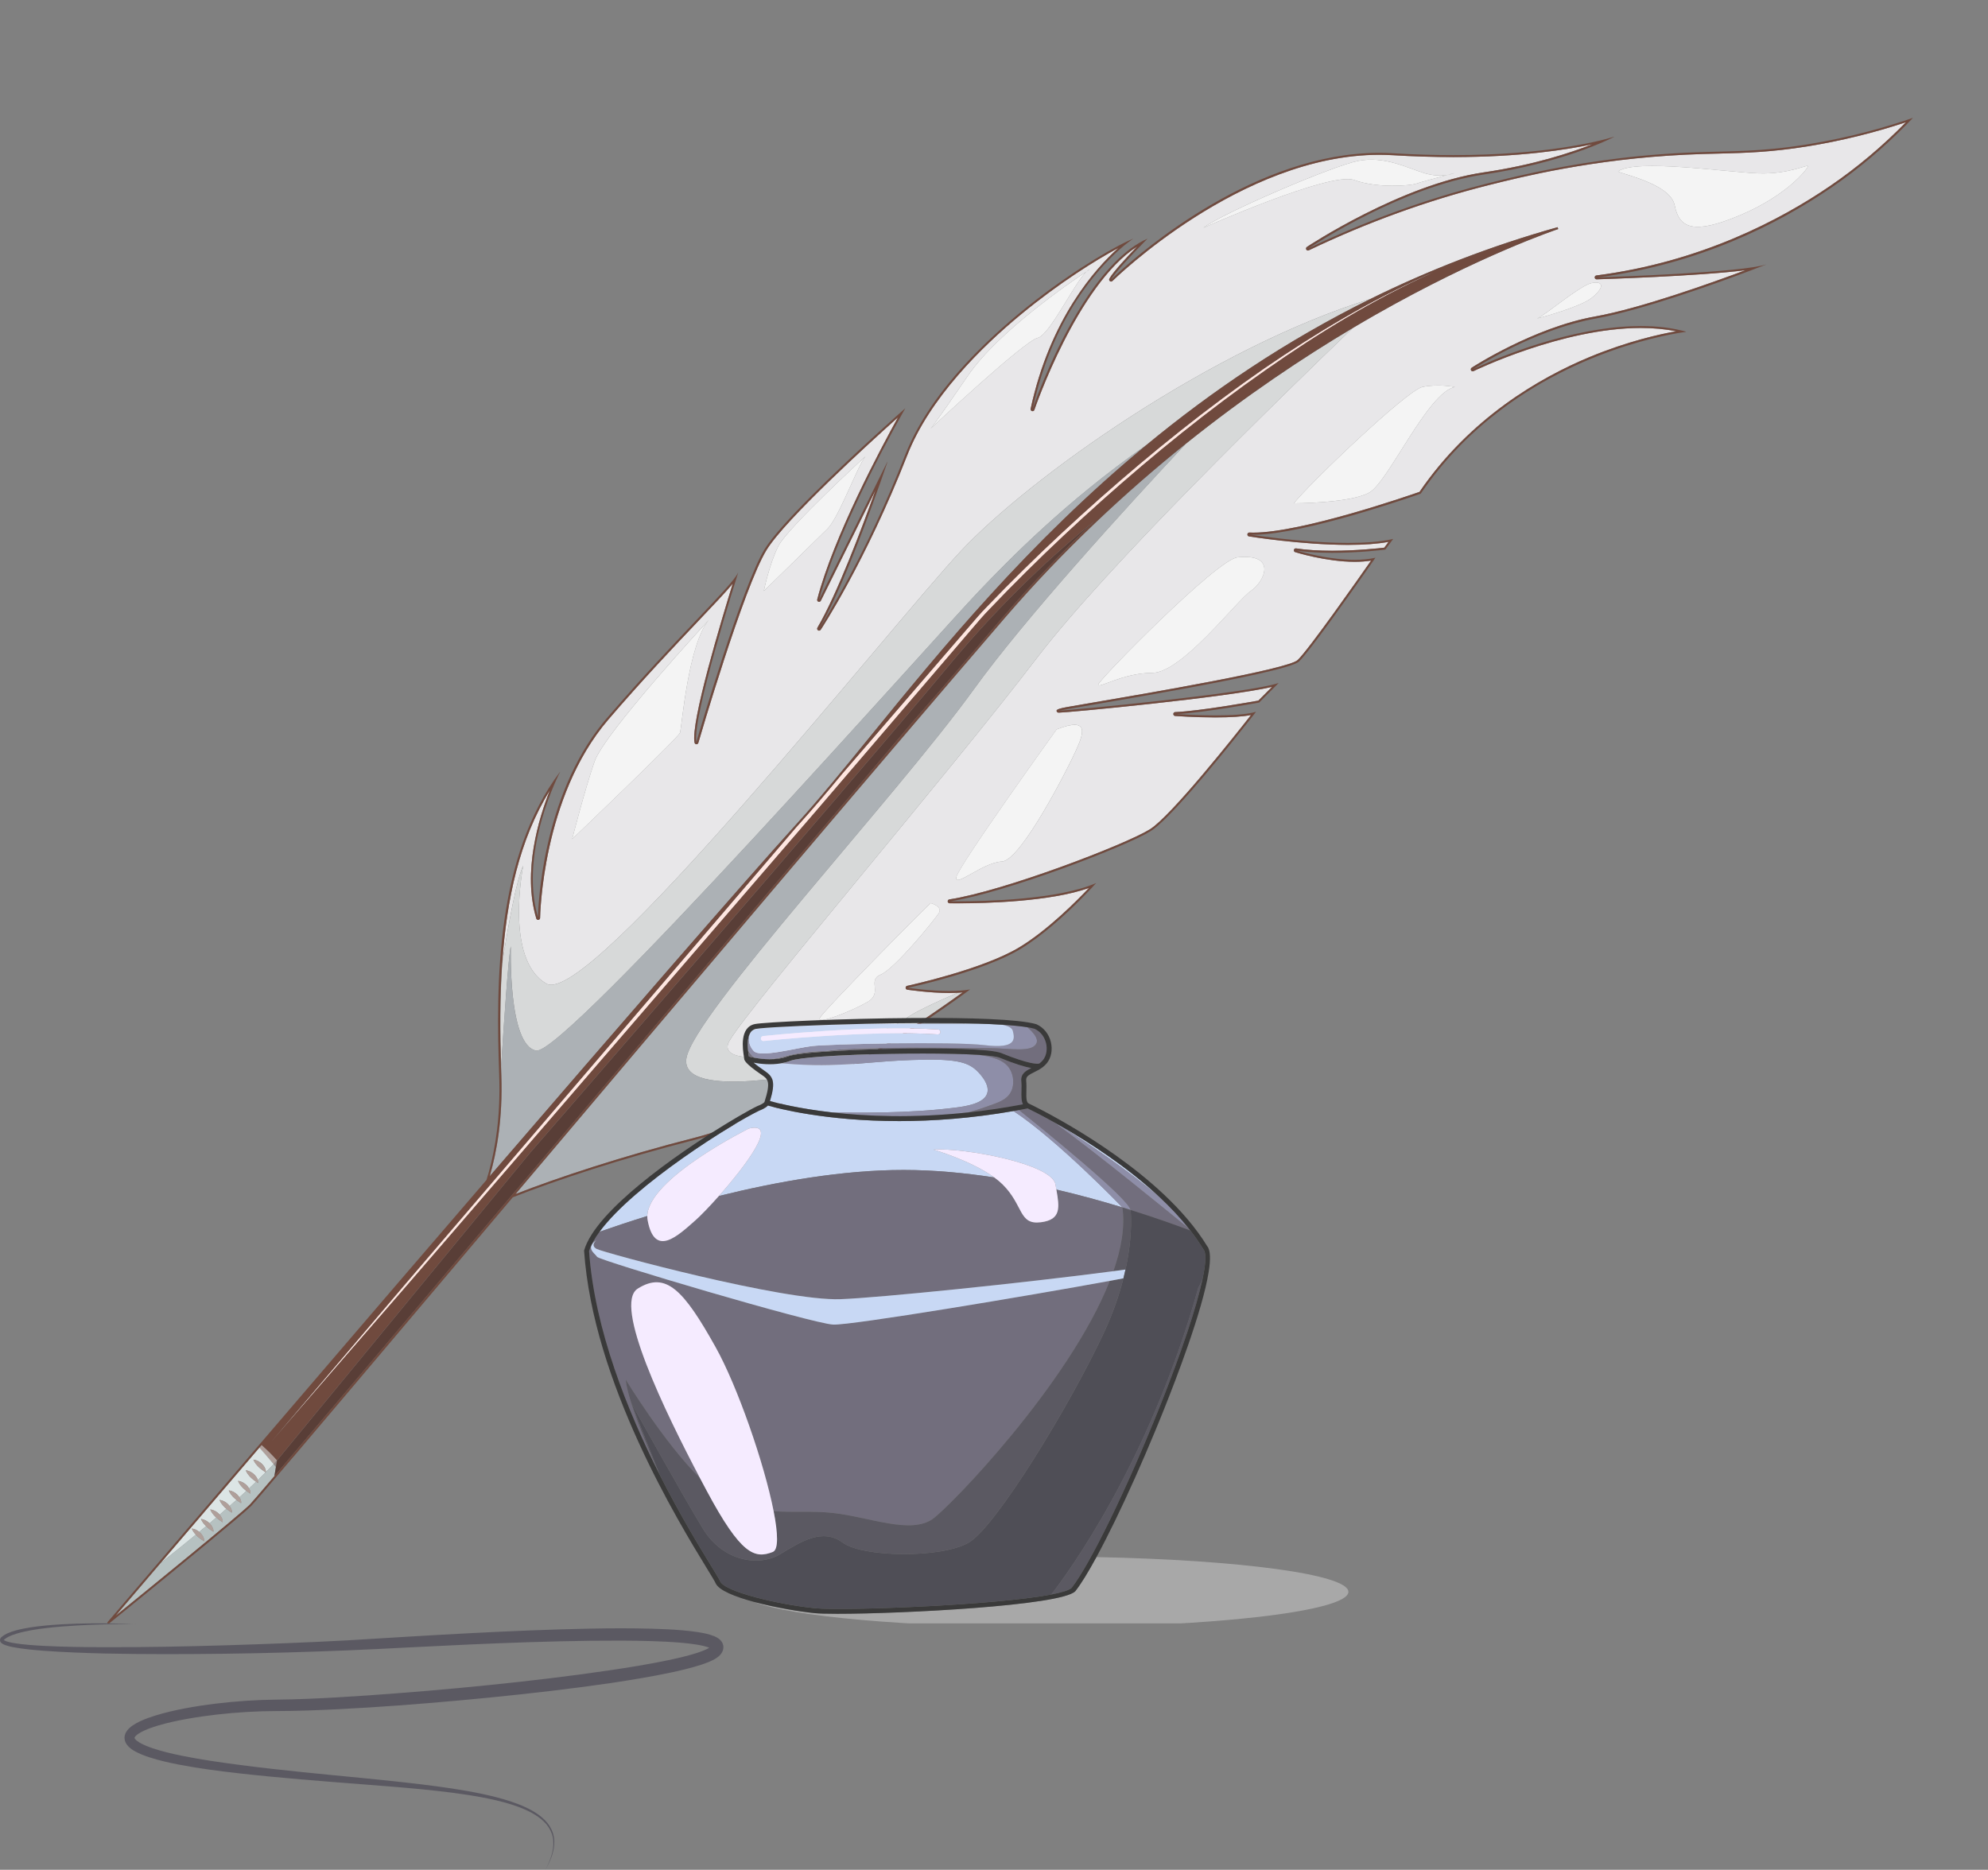 <svg width="371" height="349" viewBox="0 0 371 349" fill="none" xmlns="http://www.w3.org/2000/svg">
<rect x="0" y="0" width="371" height="349" fill="#808080" stroke="none"/>
<g style="mix-blend-mode:multiply">
<path d="M25.428 303.136C21.716 302.991 18 302.957 14.281 303.058C12.387 303.12 10.493 303.218 8.604 303.397C6.715 303.582 4.823 303.813 2.962 304.317C2.729 304.377 2.497 304.446 2.267 304.528C2.034 304.601 1.806 304.686 1.579 304.787C1.118 304.972 0.686 305.217 0.26 305.577C0.154 305.687 0.005 305.852 0 306.133C0.005 306.424 0.182 306.594 0.299 306.697C0.557 306.898 0.798 306.99 1.038 307.079C1.519 307.249 1.99 307.352 2.465 307.448C4.358 307.803 6.252 307.965 8.144 308.117C11.931 308.396 15.719 308.529 19.507 308.627C27.082 308.792 34.655 308.765 42.226 308.669C49.797 308.568 57.368 308.348 64.936 308.041C68.722 307.892 72.507 307.684 76.278 307.494L87.605 306.946C95.155 306.614 102.71 306.344 110.253 306.25C114.024 306.214 117.796 306.2 121.549 306.312C123.424 306.369 125.298 306.459 127.145 306.619C128.068 306.701 128.989 306.802 129.881 306.944C130.763 307.086 131.669 307.269 132.355 307.546L132.362 307.551C132.086 307.723 131.734 307.897 131.359 308.05C130.963 308.215 130.54 308.362 130.114 308.504C128.388 309.056 126.568 309.482 124.743 309.869C121.082 310.633 117.363 311.236 113.635 311.783C106.18 312.885 98.678 313.762 91.165 314.529C83.651 315.296 76.124 315.933 68.593 316.455C64.828 316.716 61.061 316.94 57.296 317.092C55.414 317.167 53.536 317.22 51.658 317.236C49.744 317.252 47.834 317.328 45.926 317.453C42.113 317.712 38.316 318.152 34.55 318.862C32.667 319.224 30.789 319.647 28.93 320.225C28 320.518 27.075 320.845 26.155 321.271C25.697 321.489 25.239 321.731 24.786 322.038C24.339 322.354 23.865 322.709 23.497 323.371C23.403 323.525 23.341 323.738 23.283 323.93C23.251 324.145 23.216 324.367 23.255 324.585C23.271 324.812 23.345 325.002 23.419 325.194C23.502 325.366 23.598 325.535 23.704 325.673C24.13 326.218 24.604 326.534 25.062 326.811C25.987 327.342 26.914 327.686 27.846 327.995C29.708 328.6 31.581 329.016 33.459 329.38C37.212 330.102 40.983 330.585 44.751 331.011C52.287 331.858 59.839 332.438 67.38 333.024C71.151 333.31 74.918 333.603 78.679 333.97C82.434 334.345 86.187 334.774 89.89 335.465C91.74 335.811 93.579 336.228 95.369 336.787C97.154 337.348 98.913 338.053 100.436 339.12C101.188 339.656 101.89 340.288 102.387 341.065C102.887 341.836 103.211 342.73 103.259 343.657C103.319 344.585 103.165 345.519 102.889 346.414C102.613 347.31 102.219 348.171 101.773 349C102.245 348.185 102.666 347.337 102.974 346.442C103.28 345.549 103.471 344.605 103.441 343.648C103.423 342.691 103.115 341.743 102.617 340.92C102.12 340.091 101.412 339.411 100.65 338.83C99.104 337.682 97.32 336.926 95.523 336.313C93.719 335.704 91.871 335.236 90.014 334.842C86.295 334.055 82.535 333.535 78.775 333.07C75.013 332.612 71.246 332.229 67.481 331.854C59.95 331.123 52.422 330.427 44.939 329.451C41.197 328.957 37.465 328.439 33.799 327.683C31.97 327.306 30.15 326.873 28.422 326.289C27.566 325.993 26.716 325.657 26.008 325.235C25.66 325.027 25.352 324.777 25.202 324.573C25.165 324.523 25.149 324.482 25.126 324.445C25.126 324.415 25.101 324.388 25.112 324.377C25.099 324.361 25.122 324.347 25.112 324.331C25.136 324.306 25.122 324.283 25.159 324.237C25.246 324.067 25.524 323.804 25.853 323.591C26.185 323.373 26.567 323.174 26.963 322.991C27.763 322.631 28.626 322.334 29.503 322.07C31.261 321.548 33.086 321.159 34.92 320.829C38.593 320.176 42.325 319.764 46.062 319.54C47.931 319.43 49.801 319.37 51.67 319.368C53.575 319.368 55.481 319.327 57.377 319.265C61.174 319.141 64.961 318.942 68.745 318.708C76.311 318.234 83.861 317.591 91.404 316.849C98.945 316.095 106.476 315.239 113.99 314.142C117.745 313.579 121.496 312.965 125.238 312.172C127.111 311.769 128.977 311.334 130.853 310.727C131.322 310.569 131.794 310.404 132.268 310.208C132.744 310.011 133.225 309.784 133.734 309.452C133.867 309.353 133.991 309.269 134.127 309.154C134.267 309.014 134.41 308.898 134.532 308.726C134.755 308.453 135.077 307.899 134.983 307.201C134.875 306.504 134.422 306.076 134.139 305.872C133.975 305.742 133.839 305.678 133.685 305.584L133.266 305.387C132.194 304.961 131.225 304.801 130.245 304.636C129.272 304.484 128.307 304.381 127.348 304.299C125.429 304.136 123.521 304.052 121.616 303.997C117.807 303.894 114.01 303.907 110.216 303.981C95.054 304.288 79.926 305.254 64.844 306.172C57.299 306.578 49.744 306.862 42.189 307.095C34.635 307.324 27.075 307.469 19.518 307.448C15.742 307.441 11.964 307.398 8.199 307.207C6.321 307.102 4.432 306.983 2.6 306.685C2.145 306.605 1.691 306.516 1.275 306.378C1.07 306.312 0.868 306.225 0.75 306.136C0.734 306.122 0.723 306.113 0.716 306.104C0.725 306.09 0.734 306.076 0.755 306.056C1.045 305.806 1.431 305.554 1.846 305.382C2.048 305.284 2.26 305.201 2.478 305.126C2.692 305.043 2.911 304.972 3.134 304.908C4.913 304.381 6.786 304.102 8.652 303.875C10.523 303.651 12.408 303.513 14.292 303.401C17.997 303.184 21.714 303.101 25.428 303.126C25.481 303.126 25.531 303.126 25.584 303.126C25.598 303.126 25.614 303.126 25.628 303.126C25.614 303.126 25.6 303.126 25.584 303.126C25.529 303.126 25.474 303.124 25.421 303.122L25.428 303.136Z" fill="#5B5962"/>
</g>
<g clip-path="url(#clip0_71_123)">
<path d="M101.981 183.608C109.877 188.112 165.92 117.215 179.233 102.941C192.048 89.21 225.999 65.008 255.753 55.795C266.425 50.524 278.03 45.957 290.694 42.401L290.801 42.749C290.655 42.798 276.337 47.556 256.529 58.847C255.216 59.595 253.859 60.387 252.463 61.219C238.477 74.613 206.586 105.689 193.478 122.849C176.441 145.138 140.529 187.026 136.195 194.156C131.862 201.296 162.313 195.085 169.014 190.122C170.517 189.012 174.084 187.295 178.711 185.3C178.223 185.325 177.71 185.339 177.164 185.339C173.377 185.339 169.355 184.723 169.311 184.723C169.136 184.694 169.009 184.547 169.009 184.376C168.999 184.195 169.126 184.043 169.292 184.004C169.438 183.975 183.351 180.972 190.237 176.811C195.547 173.603 200.978 168.116 203.228 165.735C195.962 168.312 183.922 168.6 178.833 168.6C177.808 168.6 177.207 168.596 177.207 168.596C177.022 168.586 176.866 168.444 176.861 168.253C176.846 168.067 176.978 167.896 177.164 167.872C187.299 166.336 210.041 157.627 214.594 154.791C218.591 152.302 230.566 137.162 233.47 133.455C231.918 133.754 229.668 133.905 226.775 133.905C222.958 133.905 219.332 133.636 219.298 133.636C219.113 133.622 218.966 133.46 218.966 133.265C218.966 133.069 219.118 132.917 219.313 132.908C224.008 132.712 233.699 130.966 234.837 130.766L237.394 128.203C229.088 130.174 199.08 133.015 197.592 133.015C197.533 133.015 197.499 133.01 197.475 133C197.304 132.971 197.177 132.815 197.177 132.639C197.183 132.42 197.819 132.2 199.085 131.978C200.12 131.798 201.593 131.543 203.384 131.235C214.457 129.348 240.38 124.917 242.186 123.186C244.319 121.137 253.586 107.909 255.875 104.633C254.943 104.785 253.918 104.858 252.82 104.858C247.471 104.858 241.766 103.078 241.708 103.053C241.527 102.995 241.425 102.814 241.469 102.628C241.503 102.462 241.649 102.354 241.815 102.354H241.874C243.772 102.653 246.051 102.794 248.637 102.794C253.254 102.794 257.495 102.315 258.339 102.217L259.135 101.137C257.119 101.513 254.581 101.699 251.585 101.699C242.972 101.699 233.192 100.134 233.089 100.119C232.899 100.09 232.772 99.919 232.792 99.723C232.806 99.542 232.963 99.396 233.148 99.396H233.168C233.392 99.41 233.621 99.415 233.87 99.415C243.03 99.415 263.229 92.393 264.913 91.806C274.341 78.006 287.337 70.525 296.584 66.666C303.778 63.669 309.892 62.343 312.811 61.83C310.781 61.419 308.57 61.214 306.198 61.214C291.538 61.214 275.161 69.185 275.005 69.263C274.956 69.292 274.897 69.297 274.844 69.297C274.712 69.297 274.59 69.234 274.526 69.116C274.434 68.95 274.482 68.74 274.643 68.632C274.761 68.559 286.195 61.126 297.692 59.067C306.066 57.571 319.252 52.857 325.743 50.431C316.949 51.546 298.898 52.103 297.97 52.133H297.965C297.775 52.133 297.619 51.986 297.604 51.8C297.59 51.605 297.726 51.438 297.917 51.409C317.403 48.91 332.355 40.978 341.472 34.758C346.542 31.296 351.212 27.379 355.697 22.807C349.714 24.797 343.55 26.303 337.348 27.311C330.477 28.411 325.948 28.528 320.702 28.665C318.779 28.709 316.803 28.758 314.597 28.866C297.185 29.682 283.618 33.096 277.83 34.548C266.421 37.409 255.123 41.507 244.245 46.719C244.197 46.739 244.143 46.754 244.094 46.754C243.962 46.754 243.84 46.69 243.777 46.573C243.684 46.407 243.733 46.196 243.894 46.089C244.07 45.971 261.477 34.44 276.859 32.176C286.2 30.807 293.163 28.504 297.175 26.919C292.422 27.942 283.696 29.316 271.223 29.316C267.582 29.316 263.79 29.198 259.969 28.968C259.125 28.919 258.256 28.89 257.397 28.89C231.606 28.89 207.845 52.206 207.606 52.441C207.532 52.514 207.445 52.548 207.352 52.548C207.274 52.548 207.201 52.529 207.137 52.475C206.991 52.368 206.947 52.162 207.035 52.011C207.728 50.759 210.421 47.869 212.227 45.996C201.013 53.214 193.117 76.256 193.038 76.5C192.99 76.652 192.843 76.745 192.692 76.745C192.663 76.745 192.629 76.74 192.599 76.73C192.414 76.681 192.302 76.49 192.341 76.305C195.976 59.488 204.448 50.089 208.728 46.27C204.458 48.548 197.597 52.857 190.608 58.622C183.205 64.72 173.499 74.246 169.297 85.004C161.533 104.868 153.246 117.421 153.163 117.543C153.09 117.646 152.978 117.704 152.861 117.704C152.797 117.704 152.729 117.69 152.665 117.646C152.5 117.543 152.451 117.328 152.548 117.161C156.184 110.995 160.82 98.672 163.387 91.513L153.188 112.125C153.124 112.257 152.992 112.325 152.861 112.325C152.817 112.325 152.773 112.315 152.729 112.306C152.558 112.242 152.46 112.051 152.514 111.88C155.554 100.173 164.505 83.449 167.594 77.884C162.465 82.476 146.629 96.853 143.061 102.643C138.801 109.557 130.412 138.355 130.324 138.653C130.28 138.805 130.139 138.913 129.978 138.913H129.963C129.797 138.908 129.661 138.781 129.622 138.624C128.836 134.932 134.663 115.641 136.747 108.941C135.409 110.54 133.184 112.887 130.207 116.027C125.815 120.653 119.803 126.986 113.503 134.335C101.141 148.756 100.795 171.114 100.795 171.334C100.795 171.51 100.658 171.662 100.483 171.691H100.434C100.273 171.691 100.131 171.588 100.087 171.437C97.486 162.737 100.536 152.761 102.615 147.519C96.91 156.722 94.534 167.911 93.728 179.711C94.905 172.346 96.437 163.96 97.647 161.573C97.647 161.573 94.085 179.109 101.981 183.603V183.608ZM175.207 170.424C174.431 171.667 167.003 180.816 164.368 181.902C161.738 182.987 164.832 185.315 161.889 187.021C158.946 188.728 152.29 191.364 153.017 189.97C153.744 188.577 172.728 169.339 173.684 168.561C173.684 168.561 175.973 169.182 175.202 170.424H175.207ZM197.191 136.14C203.54 133.656 202.145 137.069 200.754 140.174C199.363 143.275 190.535 160.649 186.977 160.806C183.415 160.962 178.154 165.769 178.462 163.754C178.769 161.74 197.196 136.14 197.196 136.14H197.191ZM328.085 32.357C334.044 32.592 337.685 30.416 337.372 31.115C337.065 31.814 333.346 36.543 324.679 40.191C316.007 43.839 313.377 42.597 312.528 38.328C311.679 34.064 301.557 32.289 302.001 31.966C305.251 29.638 322.127 32.123 328.085 32.352V32.357ZM233.416 110.31C230.786 112.095 220.567 125.592 215.038 125.592C209.509 125.592 204.78 128.692 204.951 127.763C205.126 126.834 227.092 104.433 230.937 104.027C238.37 103.249 236.047 108.526 233.416 110.31ZM255.557 91.928C251.995 93.943 241.469 93.943 241.469 93.943C244.099 90.53 262.521 72.847 265.464 72.226C268.407 71.605 271.501 72.226 271.501 72.226C266.391 73.312 259.115 89.909 255.557 91.928ZM297.043 55.6C294.93 57.267 288.093 59.131 286.863 59.453C286.785 59.483 286.717 59.502 286.673 59.502C286.673 59.502 286.741 59.483 286.863 59.453C288.313 58.886 294.837 53.277 297.043 52.832C299.366 52.368 299.366 53.761 297.043 55.6ZM253.464 30.03C258.261 29.1 262.287 31.193 265.693 32.279C267.538 32.866 269.08 32.817 270.115 32.651C270.93 32.431 271.501 32.279 271.501 32.279C271.501 32.279 270.993 32.504 270.115 32.651C268.177 33.169 264.82 34.079 264.224 34.299C263.375 34.607 257.182 35.228 252.712 33.599C248.247 31.971 224.593 42.519 224.593 42.519C227.921 39.883 248.667 30.959 253.464 30.03ZM180.628 70.133C186.245 61.908 199.69 52.724 202.75 50.695C202.989 50.47 203.204 50.324 203.384 50.279C203.384 50.279 203.155 50.426 202.75 50.695C200.466 52.871 195.874 62.583 193.629 63.077C191.15 63.62 173.689 79.987 173.689 79.987C173.689 79.987 174.27 79.444 180.624 70.138L180.628 70.133ZM145.253 101.934C146.956 98.52 161.508 85.18 161.508 85.18C160.039 86.965 156.555 96.584 154.442 98.677C152.329 100.77 142.544 110.31 142.544 110.31C142.544 110.31 143.549 105.347 145.253 101.934ZM110.96 142.116C112.819 136.766 132.325 115.66 132.325 115.66C128.416 120.208 127.216 135.827 126.908 136.756C126.601 137.685 106.783 156.61 106.783 156.61C106.783 156.61 109.106 147.456 110.965 142.111L110.96 142.116Z" fill="#E8E7E9"/>
<path d="M51.057 273.283C51.281 273.043 51.491 272.813 51.701 272.579C50.876 271.625 49.881 270.647 48.827 269.713C48.685 269.875 48.548 270.041 48.407 270.202C49.022 270.892 50.11 272.114 51.057 273.283Z" fill="#AF9F9A"/>
<path d="M35.777 285.303C36.343 285.361 36.792 285.611 37.183 285.929C37.607 285.577 38.032 285.224 38.456 284.867C38.09 284.496 37.744 284.105 37.505 283.523C38.154 283.586 38.652 283.899 39.081 284.29C39.091 284.3 39.101 284.31 39.11 284.32C39.53 283.968 39.95 283.611 40.365 283.254C40.316 283.21 40.272 283.171 40.223 283.127C39.842 282.745 39.481 282.344 39.232 281.743C39.882 281.806 40.379 282.119 40.809 282.51C40.872 282.574 40.931 282.647 40.994 282.716C41.419 282.354 41.838 281.987 42.258 281.62C42.156 281.532 42.053 281.444 41.951 281.351C41.57 280.97 41.209 280.569 40.96 279.968C41.609 280.031 42.107 280.344 42.536 280.735C42.648 280.848 42.756 280.97 42.853 281.097C43.283 280.721 43.712 280.339 44.132 279.963C43.976 279.84 43.825 279.713 43.678 279.576C43.297 279.195 42.936 278.794 42.688 278.192C43.337 278.256 43.834 278.569 44.264 278.96C44.415 279.112 44.557 279.288 44.679 279.474C45.118 279.073 45.552 278.677 45.982 278.28C45.782 278.129 45.591 277.972 45.406 277.796C45.025 277.415 44.664 277.014 44.415 276.412C45.064 276.476 45.562 276.789 45.991 277.18C46.177 277.366 46.348 277.571 46.484 277.811C46.933 277.395 47.367 276.98 47.797 276.569C47.441 276.329 47.148 276.099 46.85 275.821C46.47 275.439 46.108 275.038 45.86 274.437C46.509 274.5 47.006 274.813 47.436 275.205C47.641 275.41 47.836 275.635 47.973 275.909C48.031 276.016 48.08 276.134 48.119 276.256C48.622 275.767 49.115 275.283 49.583 274.809C49.051 274.481 48.666 274.197 48.275 273.826C47.895 273.444 47.533 273.043 47.285 272.442C47.934 272.505 48.431 272.818 48.861 273.209C49.066 273.415 49.261 273.64 49.398 273.914C49.529 274.168 49.637 274.466 49.608 274.784C50.11 274.275 50.603 273.772 51.057 273.278C50.105 272.109 49.017 270.882 48.407 270.197C41.136 278.686 34.801 286.1 29.989 291.728C31.961 290.178 34.211 288.383 36.553 286.452C36.255 286.134 35.982 285.782 35.782 285.298L35.777 285.303Z" fill="#DCE5E5"/>
<path d="M51.486 273.826L51.696 272.579C51.486 272.808 51.276 273.043 51.052 273.283C51.203 273.469 51.345 273.65 51.486 273.826Z" fill="#938785"/>
<path d="M46.636 280.828C46.933 280.53 48.534 278.672 51.194 275.547L51.481 273.826C51.34 273.645 51.198 273.464 51.047 273.283C50.593 273.772 50.1 274.276 49.598 274.789C49.598 274.804 49.598 274.813 49.598 274.828C49.588 274.823 49.583 274.818 49.573 274.813C49.105 275.288 48.612 275.772 48.109 276.261C48.168 276.437 48.197 276.623 48.173 276.818C48.036 276.735 47.909 276.652 47.787 276.569C47.358 276.98 46.923 277.395 46.474 277.811C46.489 277.836 46.509 277.855 46.518 277.88C46.66 278.144 46.772 278.457 46.728 278.789C46.44 278.613 46.196 278.447 45.972 278.276C45.542 278.672 45.108 279.068 44.669 279.469C44.708 279.532 44.757 279.591 44.791 279.66C44.932 279.924 45.044 280.237 45.001 280.569C44.659 280.359 44.381 280.168 44.122 279.963C43.698 280.339 43.273 280.721 42.844 281.097C42.927 281.205 43 281.312 43.063 281.44C43.205 281.704 43.317 282.017 43.273 282.349C42.868 282.1 42.551 281.875 42.248 281.625C41.829 281.992 41.409 282.354 40.984 282.721C41.116 282.872 41.243 283.034 41.336 283.22C41.477 283.484 41.589 283.797 41.545 284.129C41.067 283.836 40.706 283.572 40.355 283.259C39.935 283.616 39.515 283.973 39.101 284.325C39.296 284.52 39.476 284.735 39.608 284.995C39.75 285.259 39.862 285.572 39.818 285.904C39.276 285.572 38.886 285.283 38.486 284.907C38.471 284.892 38.461 284.882 38.447 284.867C38.022 285.224 37.597 285.577 37.173 285.929C37.231 285.978 37.29 286.017 37.344 286.07C37.549 286.276 37.744 286.501 37.881 286.775C38.022 287.039 38.134 287.352 38.09 287.684C37.549 287.347 37.158 287.063 36.758 286.687C36.685 286.613 36.612 286.535 36.538 286.457C34.201 288.383 31.946 290.183 29.975 291.733C26.022 296.359 23.099 299.782 21.542 301.611C26.891 297.274 44.547 282.921 46.626 280.833L46.636 280.828Z" fill="#B6C1C1"/>
<path d="M49.393 273.914C49.256 273.64 49.061 273.415 48.856 273.21C48.427 272.818 47.929 272.505 47.28 272.442C47.524 273.043 47.89 273.444 48.27 273.826C48.666 274.197 49.051 274.476 49.578 274.809C49.588 274.809 49.593 274.818 49.603 274.823C49.603 274.809 49.603 274.799 49.603 274.784C49.632 274.466 49.525 274.168 49.393 273.914Z" fill="#AF9F9A"/>
<path d="M47.436 275.205C47.006 274.813 46.509 274.5 45.86 274.437C46.104 275.038 46.47 275.439 46.85 275.821C47.148 276.1 47.441 276.329 47.797 276.569C47.919 276.652 48.046 276.73 48.182 276.818C48.207 276.623 48.178 276.437 48.119 276.261C48.08 276.139 48.031 276.021 47.973 275.914C47.836 275.64 47.641 275.415 47.436 275.21V275.205Z" fill="#AF9F9A"/>
<path d="M44.415 276.412C44.659 277.014 45.025 277.415 45.406 277.796C45.596 277.972 45.782 278.129 45.982 278.28C46.206 278.452 46.45 278.613 46.738 278.794C46.782 278.461 46.67 278.148 46.528 277.884C46.514 277.86 46.499 277.84 46.484 277.816C46.348 277.576 46.177 277.371 45.991 277.185C45.562 276.794 45.064 276.481 44.415 276.417V276.412Z" fill="#AF9F9A"/>
<path d="M42.688 278.193C42.931 278.794 43.297 279.195 43.678 279.576C43.829 279.718 43.976 279.84 44.132 279.963C44.391 280.168 44.669 280.359 45.01 280.569C45.054 280.237 44.942 279.924 44.801 279.66C44.766 279.591 44.718 279.532 44.679 279.469C44.557 279.283 44.42 279.107 44.264 278.955C43.834 278.564 43.337 278.251 42.688 278.188V278.193Z" fill="#AF9F9A"/>
<path d="M40.96 279.968C41.204 280.569 41.57 280.97 41.951 281.352C42.053 281.449 42.156 281.537 42.258 281.62C42.561 281.875 42.883 282.095 43.283 282.344C43.327 282.012 43.215 281.699 43.073 281.435C43.01 281.312 42.936 281.2 42.853 281.092C42.756 280.965 42.648 280.843 42.536 280.731C42.107 280.339 41.609 280.026 40.96 279.963V279.968Z" fill="#AF9F9A"/>
<path d="M39.232 281.748C39.476 282.349 39.842 282.75 40.223 283.131C40.272 283.175 40.316 283.215 40.365 283.259C40.716 283.572 41.077 283.831 41.555 284.129C41.599 283.797 41.487 283.484 41.346 283.219C41.253 283.034 41.126 282.872 40.994 282.721C40.936 282.652 40.877 282.579 40.809 282.515C40.379 282.124 39.882 281.811 39.232 281.748Z" fill="#AF9F9A"/>
<path d="M37.505 283.523C37.744 284.105 38.09 284.496 38.456 284.867C38.471 284.882 38.481 284.892 38.495 284.907C38.896 285.283 39.286 285.567 39.828 285.904C39.872 285.572 39.76 285.259 39.618 284.995C39.486 284.735 39.301 284.52 39.11 284.325C39.101 284.315 39.091 284.305 39.081 284.295C38.652 283.904 38.154 283.591 37.505 283.528V283.523Z" fill="#AF9F9A"/>
<path d="M36.548 286.457C36.622 286.535 36.695 286.613 36.768 286.687C37.168 287.063 37.559 287.347 38.1 287.684C38.144 287.352 38.032 287.039 37.89 286.775C37.754 286.501 37.559 286.276 37.354 286.07C37.3 286.022 37.241 285.978 37.183 285.929C36.792 285.606 36.343 285.357 35.777 285.303C35.977 285.787 36.251 286.139 36.548 286.457Z" fill="#AF9F9A"/>
<path d="M51.199 275.547C57.338 268.339 69.138 254.363 83.778 237.018C87.375 232.754 91.132 228.309 94.993 223.731C95.153 223.546 95.319 223.355 95.476 223.159C114.933 200.127 137.137 173.862 157.053 150.443L170.566 134.453C170.566 134.453 172.552 132.174 175.207 129.147C179.443 124.193 183.459 119.504 187.192 115.166C192.765 108.692 198.49 102.74 204.224 97.278C196.943 103.171 187.207 112.037 177.227 124.047C157.101 148.243 98.941 215.154 98.941 215.154L51.701 272.583L51.491 273.83L51.203 275.552L51.199 275.547Z" fill="#593E37"/>
<path d="M152.787 150.81L178.203 121.113L181.38 117.401C182.439 116.154 183.478 114.922 184.62 113.758C186.86 111.401 189.139 109.078 191.452 106.79C196.069 102.198 200.827 97.757 205.673 93.415C215.389 84.755 225.52 76.549 236.188 69.092C246.066 62.167 256.421 55.849 267.431 50.871C267.05 51.033 266.664 51.189 266.284 51.35C255.64 56.133 245.573 62.153 235.949 68.749C225.232 76.168 215.062 84.354 205.297 92.99C200.427 97.322 195.644 101.753 191.003 106.33C188.676 108.614 186.387 110.931 184.132 113.288C182.985 114.452 181.922 115.704 180.867 116.937L177.676 120.638L157.233 144.355C154.344 147.857 151.655 151.03 149.079 153.871C148.917 154.048 148.742 154.243 148.576 154.429L101.322 209.648L75.906 239.35L50.593 269.136L76.219 239.619L101.746 210.015L152.792 150.805L152.787 150.81Z" fill="#FFE7E1"/>
<path d="M100.073 196.097C105.392 197.031 175.207 118.144 182.644 110.389C188.197 104.589 198.621 93.787 214.008 83.014C226.091 73.043 239.883 63.639 255.758 55.795C226.004 65.008 192.053 89.21 179.238 102.941C165.925 117.215 109.882 188.112 101.986 183.608C94.09 179.114 97.652 161.578 97.652 161.578C96.442 163.965 94.905 172.351 93.733 179.716C93.299 186.073 93.319 192.606 93.523 199.11C93.992 191.662 94.89 178.195 95.334 176.63C95.334 176.63 94.763 195.168 100.082 196.097H100.073Z" fill="#D7D9D9"/>
<path d="M136.195 194.156C140.529 187.026 176.441 145.138 193.478 122.849C206.586 105.689 238.477 74.613 252.463 61.219C243.377 66.622 232.597 73.767 221.294 82.833C209.806 95.102 191.311 115.396 181.712 128.687C167.159 148.854 129.285 189.496 128.089 197.569C126.903 205.633 153.022 199.946 153.846 199.741C153.846 199.741 146.199 205.257 134.863 210.738C152.456 204.464 174.411 189.021 179.657 185.227C179.36 185.256 179.042 185.276 178.72 185.295C174.089 187.29 170.522 189.007 169.023 190.117C162.318 195.075 131.866 201.286 136.205 194.151L136.195 194.156Z" fill="#D7D9D9"/>
<path d="M91.401 219.541C115.464 191.589 138.767 164.703 148.805 153.632C152.987 149.02 157.448 143.548 162.606 137.211C175.534 121.342 191.916 101.234 214.008 83.009C198.626 93.782 188.202 104.584 182.644 110.384C175.211 118.139 105.392 197.027 100.073 196.093C94.753 195.168 95.324 176.625 95.324 176.625C94.88 178.185 93.982 191.657 93.514 199.105C93.528 199.633 93.548 200.166 93.567 200.694C93.85 208.753 92.709 215.071 91.401 219.541Z" fill="#ACB1B5"/>
<path d="M153.846 199.745C153.022 199.946 126.908 205.638 128.089 197.574C129.28 189.501 167.159 148.859 181.712 128.692C191.311 115.396 209.811 95.107 221.294 82.838C210.153 91.772 198.509 102.569 187.465 115.406C163.001 143.852 126.362 187.178 96.212 222.876C104.064 219.8 116.289 215.761 129.656 212.357C131.33 211.932 133.077 211.389 134.863 210.748C146.199 205.266 153.846 199.75 153.846 199.75V199.745Z" fill="#ACB1B5"/>
<path d="M126.908 136.761C127.216 135.832 128.416 120.208 132.325 115.665C132.325 115.665 112.819 136.771 110.96 142.121C109.101 147.47 106.778 156.62 106.778 156.62C106.778 156.62 126.596 137.695 126.903 136.766L126.908 136.761Z" fill="#F4F4F4"/>
<path d="M230.942 104.027C227.092 104.428 205.126 126.829 204.956 127.763C204.78 128.692 209.509 125.592 215.043 125.592C220.577 125.592 230.791 112.095 233.421 110.31C236.052 108.525 238.375 103.254 230.942 104.027Z" fill="#F4F4F4"/>
<path d="M178.457 163.754C178.149 165.769 183.41 160.962 186.972 160.806C190.535 160.649 199.358 143.275 200.749 140.174C202.145 137.074 203.536 133.661 197.187 136.14C197.187 136.14 178.764 161.735 178.452 163.754H178.457Z" fill="#F4F4F4"/>
<path d="M173.689 168.561C172.728 169.339 153.744 188.572 153.022 189.97C152.299 191.369 158.951 188.728 161.894 187.021C164.836 185.315 161.738 182.987 164.373 181.901C167.003 180.816 174.436 171.662 175.212 170.424C175.987 169.182 173.694 168.561 173.694 168.561H173.689Z" fill="#F4F4F4"/>
<path d="M54.8 271.87C55.078 271.542 55.361 271.209 55.649 270.867C61.647 263.796 70.363 253.478 80.694 241.243C81.797 239.932 82.919 238.607 84.061 237.257C87.794 232.837 91.684 228.23 95.69 223.482C103.518 220.377 116.089 216.201 129.709 212.734C150.45 207.462 181.004 184.708 181.004 184.708C181.004 184.708 180.994 184.708 180.99 184.708C181.019 184.689 181.038 184.674 181.038 184.674C179.911 184.889 178.554 184.977 177.173 184.977C173.655 184.977 169.97 184.449 169.448 184.371C170.673 184.102 183.717 181.197 190.398 177.153C194.576 174.625 198.787 170.747 201.515 168.018C203.389 166.146 204.57 164.811 204.57 164.811C197.528 167.96 183.576 168.234 178.837 168.234C178.115 168.234 177.608 168.234 177.373 168.229C187.68 166.6 210.143 157.999 214.755 155.118C215.555 154.62 216.663 153.632 217.946 152.341C218.566 151.715 219.23 151.02 219.923 150.272C226.082 143.602 234.402 132.854 234.402 132.854C232.675 133.382 229.664 133.533 226.779 133.533C223.534 133.533 220.465 133.343 219.586 133.284C224.744 133.015 234.983 131.128 234.983 131.128L238.594 127.509L238.628 127.475C233.163 129.401 199.368 132.629 197.621 132.648C199.871 132.125 240.024 125.763 242.415 123.475C242.425 123.465 242.435 123.455 242.445 123.445C244.333 121.631 251.619 111.337 254.977 106.55C256.021 105.063 256.685 104.1 256.685 104.1C255.479 104.384 254.162 104.491 252.825 104.491C251.692 104.491 250.546 104.413 249.443 104.286C245.914 103.885 242.83 103.014 242.025 102.775C243.435 102.975 244.938 103.093 246.451 103.146C247.173 103.171 247.896 103.185 248.608 103.185C253.825 103.185 258.515 102.584 258.515 102.584L258.539 102.555H258.549L259.993 100.594C257.651 101.137 254.689 101.337 251.59 101.337C247.169 101.337 242.469 100.926 238.921 100.525C236.179 100.212 234.119 99.909 233.421 99.802C233.563 99.806 233.704 99.816 233.846 99.816C234.573 99.816 235.364 99.772 236.208 99.694C246.646 98.711 265.118 92.144 265.118 92.144C265.122 92.134 265.132 92.124 265.137 92.114C265.142 92.114 265.152 92.114 265.152 92.114C267.421 88.779 269.895 85.811 272.491 83.16C274.931 80.671 277.484 78.471 280.06 76.52C296.677 63.967 314.655 61.947 314.655 61.947C314.631 61.942 314.607 61.933 314.577 61.928C314.646 61.918 314.685 61.913 314.685 61.913C312.005 61.17 309.136 60.857 306.203 60.857C306.018 60.857 305.827 60.862 305.642 60.867C304.129 60.886 302.606 60.984 301.089 61.15C288.352 62.529 276 68.388 274.936 68.901C275.995 68.216 284.565 62.837 294.1 60.28C295.296 59.957 296.511 59.678 297.726 59.463C299.966 59.062 302.538 58.431 305.227 57.683C315.783 54.749 328.183 49.932 329.593 49.375C329.515 49.404 329.427 49.429 329.335 49.458C329.457 49.409 329.559 49.37 329.628 49.346C325.182 50.871 301.02 51.683 298.234 51.771C317.017 49.306 331.667 41.903 341.642 35.096C347.118 31.365 351.661 27.389 355.419 23.614C355.961 23.071 356.488 22.528 357 21.995C352.486 23.56 345.707 25.599 337.289 26.954C328.393 28.387 323.259 28.157 315.856 28.455C315.436 28.47 315.017 28.489 314.587 28.509C308.809 28.783 303.48 29.33 298.702 30.005C289.333 31.325 282.081 33.115 277.752 34.201C269.197 36.348 257.534 39.971 244.187 46.358C245.651 45.394 262.107 34.744 276.883 32.572C284.145 31.502 289.952 29.888 294.071 28.474C298.737 26.875 301.24 25.536 301.24 25.536C301.24 25.536 301.206 25.545 301.157 25.56C301.23 25.521 301.269 25.501 301.269 25.501C301.269 25.501 298 26.607 291.563 27.57C286.629 28.303 279.841 28.954 271.223 28.954C267.767 28.954 264.019 28.851 259.989 28.607C259.12 28.558 258.261 28.528 257.397 28.528C234.466 28.528 213.388 46.602 208.445 51.155C207.732 51.81 207.352 52.187 207.352 52.187C207.503 51.913 207.757 51.556 208.079 51.145C209.953 48.754 214.164 44.534 214.164 44.534C212.032 45.477 210.007 47.018 208.113 48.92C207.43 49.605 206.766 50.333 206.122 51.101C205.087 52.328 204.097 53.654 203.16 55.028C197.196 63.766 193.312 74.559 192.736 76.207C194.756 66.95 198.221 59.996 201.627 54.998C202.633 53.522 203.633 52.216 204.59 51.072C205.541 49.932 206.454 48.949 207.279 48.123C209.616 45.79 211.29 44.675 211.436 44.583C211.422 44.587 211.407 44.597 211.393 44.602C211.432 44.578 211.456 44.558 211.471 44.548C211.188 44.666 210.87 44.807 210.529 44.969C208.445 45.942 205.356 47.668 201.769 49.996C201.281 50.314 200.783 50.641 200.281 50.979C198.533 52.152 196.689 53.453 194.805 54.866C190.672 57.972 186.328 61.624 182.332 65.669C176.632 71.434 171.629 77.997 168.931 84.906C161.781 103.2 154.291 115.122 153.012 117.093C158.278 107.988 165.427 86.804 165.646 86.134L165.578 86.271C165.593 86.222 165.607 86.188 165.612 86.168L152.875 111.9C156.555 97.855 168.579 76.862 168.95 76.202C168.726 76.393 158.912 85.028 151.192 92.794C147.41 96.599 144.12 100.198 142.705 102.491C138.503 109.303 130.451 136.8 129.958 138.502C129.119 134.091 137.469 107.802 137.776 106.829C137.757 106.878 137.727 106.936 137.698 106.99C137.708 106.966 137.713 106.941 137.723 106.917C136.693 109.288 126.113 119.171 114.015 133.167C113.737 133.485 113.464 133.802 113.185 134.125C112.966 134.379 112.751 134.639 112.541 134.898C101.151 148.893 100.434 169.314 100.395 171.217C96.759 158.83 104.548 144.028 104.548 144.028C104.528 144.052 104.509 144.081 104.489 144.106C104.504 144.077 104.514 144.062 104.514 144.062C92.543 159.989 92.543 183.359 93.162 200.733C93.197 201.682 93.206 202.596 93.206 203.496C93.182 210.685 92.03 216.289 90.791 220.24C85.349 226.563 79.869 232.935 74.506 239.184C64.853 250.427 55.561 261.273 47.465 270.73C47.177 271.068 46.889 271.4 46.606 271.733C36.548 283.484 28.433 292.985 23.909 298.281C21.498 301.103 20.107 302.736 19.99 302.873L20.049 302.932C20.049 302.932 20.029 302.956 20.024 302.961L20.049 302.985C20.166 302.985 20.283 302.99 20.395 302.995C20.981 302.521 23.167 300.751 26.051 298.403C33.371 292.447 45.196 282.775 46.88 281.087C47.289 280.677 50.13 277.361 54.79 271.865L54.8 271.87ZM93.724 179.716C94.529 167.916 96.905 156.727 102.61 147.524C100.531 152.766 97.481 162.742 100.082 171.442C100.126 171.593 100.268 171.696 100.429 171.696H100.478C100.653 171.667 100.79 171.515 100.79 171.339C100.79 171.114 101.136 148.761 113.498 134.34C119.798 126.991 125.81 120.658 130.202 116.032C133.179 112.892 135.405 110.545 136.742 108.946C134.663 115.641 128.831 134.937 129.617 138.629C129.651 138.79 129.788 138.913 129.958 138.917H129.973C130.134 138.917 130.276 138.81 130.319 138.658C130.407 138.36 138.796 109.562 143.057 102.648C146.624 96.858 162.46 82.481 167.589 77.889C164.505 83.454 155.554 100.178 152.509 111.885C152.46 112.061 152.553 112.247 152.724 112.31C152.768 112.325 152.812 112.33 152.856 112.33C152.988 112.33 153.114 112.257 153.183 112.129L163.382 91.518C160.815 98.677 156.179 111 152.543 117.166C152.441 117.333 152.495 117.548 152.661 117.65C152.724 117.694 152.792 117.709 152.856 117.709C152.973 117.709 153.085 117.65 153.158 117.548C153.236 117.425 161.523 104.873 169.292 85.009C173.499 74.251 183.2 64.725 190.603 58.627C197.592 52.866 204.453 48.558 208.723 46.275C204.448 50.099 195.971 59.492 192.336 76.309C192.302 76.495 192.409 76.686 192.594 76.735C192.624 76.74 192.658 76.75 192.687 76.75C192.838 76.75 192.985 76.657 193.034 76.505C193.112 76.261 201.008 53.218 212.222 46.001C210.417 47.873 207.723 50.764 207.03 52.016C206.942 52.167 206.986 52.372 207.132 52.48C207.196 52.529 207.269 52.553 207.347 52.553C207.44 52.553 207.527 52.519 207.601 52.446C207.84 52.216 231.601 28.895 257.392 28.895C258.251 28.895 259.12 28.924 259.964 28.973C263.785 29.203 267.577 29.32 271.218 29.32C283.686 29.32 292.417 27.946 297.17 26.924C293.159 28.509 286.195 30.812 276.854 32.181C261.472 34.445 244.06 45.981 243.889 46.093C243.728 46.201 243.679 46.411 243.772 46.578C243.835 46.695 243.957 46.759 244.089 46.759C244.138 46.759 244.192 46.744 244.24 46.724C255.118 41.511 266.421 37.414 277.825 34.553C283.613 33.096 297.18 29.687 314.592 28.871C316.798 28.763 318.774 28.709 320.697 28.67C325.943 28.533 330.472 28.416 337.343 27.316C343.55 26.308 349.709 24.802 355.692 22.812C351.207 27.389 346.537 31.306 341.467 34.763C332.351 40.983 317.393 48.915 297.912 51.414C297.721 51.443 297.585 51.61 297.599 51.805C297.614 51.991 297.77 52.138 297.961 52.138H297.965C298.893 52.108 316.944 51.551 325.738 50.436C319.243 52.861 306.057 57.575 297.687 59.072C286.195 61.126 274.756 68.564 274.639 68.637C274.478 68.745 274.429 68.955 274.521 69.121C274.585 69.238 274.707 69.302 274.839 69.302C274.887 69.302 274.946 69.292 275 69.268C275.161 69.189 291.538 61.219 306.193 61.219C308.565 61.219 310.776 61.419 312.806 61.835C309.888 62.348 303.773 63.673 296.58 66.671C287.332 70.529 274.336 78.016 264.908 91.811C263.224 92.398 243.025 99.42 233.865 99.42C233.621 99.42 233.387 99.415 233.163 99.401H233.143C232.963 99.401 232.802 99.547 232.787 99.728C232.767 99.924 232.894 100.095 233.085 100.124C233.187 100.139 242.967 101.704 251.58 101.704C254.577 101.704 257.114 101.518 259.13 101.141L258.334 102.222C257.49 102.325 253.249 102.799 248.633 102.799C246.046 102.799 243.772 102.652 241.869 102.359H241.81C241.644 102.359 241.498 102.467 241.464 102.633C241.42 102.824 241.522 103.005 241.703 103.058C241.761 103.078 247.466 104.863 252.815 104.863C253.913 104.863 254.938 104.789 255.87 104.638C253.581 107.919 244.309 121.142 242.181 123.191C240.375 124.922 214.452 129.352 203.379 131.24C201.588 131.553 200.115 131.802 199.08 131.983C197.814 132.205 197.178 132.425 197.172 132.643C197.172 132.82 197.294 132.976 197.47 133.005C197.489 133.01 197.528 133.02 197.587 133.02C199.075 133.02 229.078 130.174 237.389 128.208L234.832 130.771C233.69 130.971 224.003 132.717 219.308 132.912C219.113 132.917 218.962 133.079 218.962 133.269C218.962 133.46 219.108 133.626 219.293 133.641C219.328 133.641 222.958 133.91 226.77 133.91C229.668 133.91 231.913 133.758 233.465 133.46C230.562 137.167 218.581 152.302 214.589 154.796C210.036 157.632 187.295 166.341 177.159 167.877C176.973 167.906 176.841 168.072 176.856 168.258C176.861 168.444 177.017 168.591 177.203 168.6C177.203 168.6 177.803 168.605 178.828 168.605C183.922 168.605 195.957 168.317 203.223 165.74C200.978 168.121 195.542 173.608 190.232 176.816C183.347 180.977 169.433 183.985 169.287 184.009C169.121 184.043 168.999 184.2 169.004 184.381C169.004 184.557 169.136 184.699 169.307 184.728C169.35 184.728 173.372 185.344 177.159 185.344C177.705 185.344 178.218 185.329 178.706 185.305C179.033 185.285 179.345 185.266 179.643 185.237C174.397 189.026 152.441 204.474 134.848 210.748C133.062 211.384 131.315 211.932 129.641 212.357C116.275 215.761 104.05 219.8 96.198 222.876C126.347 187.178 162.987 143.852 187.451 115.406C198.494 102.569 210.143 91.772 221.28 82.838C232.587 73.772 243.362 66.622 252.449 61.224C253.844 60.392 255.206 59.6 256.514 58.852C276.322 47.561 290.64 42.803 290.787 42.754L290.679 42.406C278.016 45.962 266.406 50.529 255.738 55.8C239.868 63.644 226.077 73.048 213.989 83.019C191.901 101.244 175.519 121.347 162.587 137.221C157.428 143.553 152.973 149.03 148.786 153.642C138.743 164.713 115.445 191.599 91.381 219.55C92.689 215.086 93.831 208.763 93.548 200.704C93.528 200.176 93.514 199.643 93.494 199.115C93.289 192.611 93.27 186.078 93.704 179.721L93.724 179.716ZM76.214 239.619L50.588 269.136L75.901 239.35L101.317 209.648L148.571 154.429C148.742 154.243 148.913 154.047 149.074 153.871C151.65 151.03 154.339 147.857 157.228 144.355L177.671 120.638L180.863 116.936C181.917 115.704 182.985 114.452 184.127 113.288C186.382 110.931 188.676 108.614 190.999 106.33C195.64 101.748 200.422 97.322 205.292 92.99C215.057 84.354 225.228 76.168 235.944 68.749C245.568 62.153 255.635 56.133 266.279 51.35C266.66 51.189 267.04 51.032 267.426 50.871C256.416 55.849 246.061 62.167 236.183 69.092C225.516 76.544 215.384 84.755 205.668 93.415C200.822 97.757 196.059 102.198 191.448 106.79C189.134 109.078 186.855 111.401 184.615 113.758C183.478 114.922 182.439 116.154 181.375 117.401L178.198 121.113L152.783 150.81L101.737 210.02L76.209 239.624L76.214 239.619ZM29.985 291.728C34.796 286.1 41.131 278.686 48.402 270.197C48.539 270.036 48.68 269.874 48.822 269.708C49.881 270.642 50.871 271.62 51.696 272.574L98.936 215.144C98.936 215.144 157.092 148.233 177.222 124.037C187.207 112.032 196.938 103.166 204.219 97.269C198.485 102.731 192.76 108.682 187.187 115.156C183.454 119.494 179.433 124.184 175.202 129.137C172.547 132.164 170.561 134.443 170.561 134.443L157.048 150.434C137.132 173.852 114.928 200.117 95.471 223.15C95.31 223.345 95.144 223.531 94.988 223.722C91.127 228.299 87.375 232.744 83.773 237.008C69.133 254.353 57.328 268.334 51.194 275.537C48.534 278.662 46.928 280.52 46.636 280.819C44.557 282.902 26.901 297.259 21.552 301.597C23.113 299.768 26.032 296.345 29.985 291.719V291.728Z" fill="#704A3E"/>
<path d="M145.253 101.934C146.956 98.52 161.508 85.18 161.508 85.18C160.039 86.965 156.555 96.584 154.442 98.677C152.329 100.77 142.544 110.31 142.544 110.31C142.544 110.31 143.549 105.347 145.253 101.934Z" fill="#F4F4F4"/>
<path d="M253.464 30.03C258.261 29.101 262.287 31.193 265.693 32.279C267.538 32.866 269.08 32.817 270.115 32.651C270.93 32.431 271.501 32.279 271.501 32.279C271.501 32.279 270.993 32.504 270.115 32.651C268.177 33.169 264.82 34.079 264.225 34.299C263.375 34.607 257.183 35.228 252.712 33.599C248.247 31.971 224.593 42.519 224.593 42.519C227.921 39.883 248.667 30.959 253.464 30.03Z" fill="#F4F4F4"/>
<path d="M180.628 70.133C186.245 61.908 199.69 52.724 202.75 50.695C202.989 50.47 203.204 50.323 203.384 50.279C203.384 50.279 203.155 50.426 202.75 50.695C200.466 52.871 195.874 62.583 193.629 63.077C191.15 63.62 173.689 79.987 173.689 79.987C173.689 79.987 174.27 79.444 180.624 70.138L180.628 70.133Z" fill="#F4F4F4"/>
<path d="M328.085 32.357C334.044 32.592 337.685 30.416 337.372 31.115C337.065 31.814 333.346 36.543 324.679 40.191C316.007 43.839 313.377 42.597 312.528 38.328C311.678 34.064 301.557 32.289 302.001 31.966C305.251 29.638 322.127 32.123 328.085 32.352V32.357Z" fill="#F4F4F4"/>
<path d="M255.557 91.928C251.995 93.943 241.469 93.943 241.469 93.943C244.099 90.53 262.521 72.847 265.464 72.226C268.407 71.605 271.501 72.226 271.501 72.226C266.391 73.312 259.115 89.909 255.557 91.928Z" fill="#F4F4F4"/>
<path d="M297.043 55.6C294.93 57.267 288.093 59.131 286.863 59.453C286.785 59.483 286.717 59.502 286.673 59.502C286.673 59.502 286.741 59.483 286.863 59.453C288.313 58.886 294.837 53.277 297.043 52.832C299.366 52.368 299.366 53.761 297.043 55.6Z" fill="#F4F4F4"/>
<g clip-path="url(#clip1_71_123)">
<g style="mix-blend-mode:multiply">
<path d="M200.657 297.014C197.968 299.703 168.228 301.217 156.279 301.217C154.363 301.217 152.907 301.177 152.09 301.098C149.464 300.844 144.769 300.084 140.747 299.004C147.72 301.722 169.373 303.705 195.012 303.705C226.285 303.705 251.638 300.756 251.638 297.12C251.638 293.864 231.316 291.16 204.616 290.63C203.076 293.459 201.729 295.656 200.692 296.974L200.655 297.014H200.657Z" fill="#A8A8A8"/>
</g>
<path d="M140.577 197.223C140.691 197.321 140.834 197.4 140.99 197.469C141.699 197.593 142.602 197.704 143.576 197.712C144.69 197.625 145.78 197.389 146.304 197.223C147.387 196.876 150.351 196.177 154.204 196.177C158.518 195.259 180.475 195.643 184.527 195.643C188.579 195.643 192.525 196.532 193.414 194.748C193.845 193.88 192.858 192.713 191.733 191.747C190.516 191.546 188.902 191.387 187.001 191.268C187.981 191.448 188.846 191.779 189.005 192.385C189.399 193.898 189.73 195.809 183.802 195.084C177.876 194.359 154.633 194.875 151.539 195.243C148.445 195.611 141.861 197.469 140.675 196.177C139.492 194.888 139.59 193.314 140.276 192.456C139.476 193.232 139.482 194.838 139.601 196.024C139.876 196.492 140.212 196.905 140.577 197.223Z" fill="#8E8EA8"/>
<path d="M143.692 205.507C144.978 205.872 149.051 206.925 155.3 207.637C159.912 207.674 169.35 207.867 178.303 206.735C180.168 206.499 183.622 206.007 184.231 204.07C184.829 202.156 182.336 199.885 182.156 199.724C180.465 198.215 178.228 197.554 170.204 197.847C163.567 198.088 161.241 198.617 154.836 198.784C152.934 198.835 150.779 198.808 148.181 198.636C147.328 198.58 146.54 198.52 145.823 198.453C143.867 198.805 141.903 198.583 140.628 198.342C141.091 198.731 141.758 199.237 142.66 199.851C144.227 200.912 144.817 201.799 143.69 205.504L143.692 205.507Z" fill="#C8D8F4"/>
<path d="M139.77 210.631C145.442 209.275 139.185 217.583 134.157 223.234C145.015 220.54 157.3 218.367 168.667 218.375C174.272 218.377 179.978 218.912 185.551 219.772C181.2 216.596 174.19 214.574 174.19 214.574C179.853 214.18 196.314 217.207 196.971 221.069C197.026 221.4 197.084 221.723 197.14 222.035C201.496 223.051 205.646 224.197 209.457 225.359C209.457 225.359 197.375 212.803 189.14 207.378C181.227 208.759 174.036 209.254 167.815 209.254C154.125 209.254 145.111 206.875 143.308 206.356C142.869 206.846 142.033 207.182 141.71 207.298C136.854 209.606 118.31 221.135 111.885 229.914C114.452 229.014 117.461 228.008 120.798 226.973C120.959 219.933 139.77 210.633 139.77 210.633V210.631Z" fill="#C8D8F4"/>
<path d="M198.209 210.323C203.33 213.584 210.595 218.48 216.388 223.438C210.362 217.798 203.256 213.229 198.209 210.323Z" fill="#C8D8F4"/>
<path d="M140.675 196.177C141.861 197.469 148.445 195.611 151.539 195.243C154.633 194.875 177.877 194.359 183.802 195.084C189.727 195.809 189.399 193.899 189.005 192.385C188.846 191.779 187.983 191.448 187.001 191.268C185.684 191.186 184.228 191.12 182.667 191.072C179.266 191.08 168.937 191.101 161.641 191.096C152.635 191.3 144.587 191.675 141.882 191.943C141.149 192.075 140.612 192.218 140.376 192.371C140.342 192.401 140.308 192.43 140.273 192.461C139.588 193.316 139.492 194.894 140.673 196.183L140.675 196.177ZM142.403 193.382C142.602 193.361 162.247 191.27 175.077 192.154C175.331 192.173 175.521 192.393 175.505 192.647C175.487 192.901 175.262 193.091 175.013 193.075C162.265 192.199 142.697 194.28 142.501 194.301C142.486 194.301 142.467 194.301 142.451 194.301C142.218 194.301 142.02 194.126 141.993 193.888C141.967 193.634 142.149 193.409 142.401 193.38L142.403 193.382Z" fill="#C8D8F4"/>
<path d="M193.414 194.748C192.525 196.532 188.574 195.643 184.527 195.643C180.481 195.643 158.518 195.259 154.204 196.177C150.351 196.177 147.387 196.879 146.304 197.223C145.778 197.389 144.69 197.625 143.576 197.712C144.74 197.723 146.005 197.583 147.162 197.138C150.563 195.831 182.952 194.968 186.875 196.566C191.99 198.652 193.724 198.665 193.983 198.488C194.218 198.31 194.441 198.107 194.637 197.861C195.269 197.074 195.486 195.865 195.206 194.706C194.912 193.491 194.131 192.517 193.059 192.03C192.694 191.927 192.247 191.834 191.731 191.747C192.855 192.715 193.845 193.88 193.411 194.748H193.414Z" fill="#726E7D"/>
<path d="M139.762 197.207C140.022 197.273 140.45 197.376 140.99 197.469C140.834 197.4 140.691 197.323 140.577 197.223C140.212 196.905 139.876 196.492 139.601 196.024C139.646 196.46 139.704 196.839 139.746 197.098C139.752 197.138 139.757 197.17 139.762 197.204V197.207Z" fill="#726E7D"/>
<path d="M154.839 198.787C161.241 198.62 163.57 198.091 170.207 197.85C178.231 197.556 180.467 198.218 182.159 199.726C182.339 199.888 184.831 202.161 184.233 204.072C183.625 206.007 180.174 206.502 178.305 206.737C169.35 207.87 159.912 207.677 155.302 207.64C161.699 208.37 170.374 208.741 180.661 207.64C181.905 207.301 183.212 206.896 184.527 206.409C186.007 205.861 187.891 205.382 188.698 203.723C189.333 202.413 189.158 200.772 188.505 199.626C187.396 197.67 184.816 197.215 182.683 196.902C177.387 196.561 167.931 196.577 160.103 196.865C157.689 196.982 155.387 197.104 153.402 197.215C150.473 197.426 148.3 197.691 147.493 198.003C146.948 198.212 146.386 198.361 145.825 198.461C146.543 198.525 147.331 198.588 148.183 198.644C150.782 198.813 152.936 198.842 154.839 198.792V198.787Z" fill="#8E8EA8"/>
<path d="M117.789 261.838V261.832C117.236 260.085 116.871 258.601 116.77 257.508C116.77 257.508 123.984 269.365 130.635 275.894C124.117 263.523 114.351 243.446 119.02 240.516C124.254 237.232 127.583 240.757 133.564 251.476C137.627 258.754 142.634 273.155 144.375 282.06C148.133 282.333 151.838 281.981 155.488 282.399C162.4 283.188 169.911 286.414 174.058 283.513C177.21 281.314 199.525 258.312 207.109 239.071C192.183 241.818 158.817 247.398 155.49 247.233C151.539 247.035 111.885 235.281 111.44 234.59C110.995 233.9 109.169 232.96 111.342 231.43C111.342 231.43 110.059 232.418 111.342 233.108C112.626 233.799 146.207 242.888 156.874 242.491C164.033 242.226 190.55 239.526 207.779 237.264C209.277 232.968 209.97 228.903 209.457 225.356C205.646 224.194 201.496 223.048 197.14 222.032C197.728 225.37 198.061 227.656 194.245 228.138C190.071 228.665 191.045 224.978 187.094 221.066C186.639 220.616 186.115 220.185 185.549 219.772C179.975 218.912 174.269 218.38 168.664 218.375C157.298 218.367 145.016 220.539 134.155 223.234C132.339 225.277 130.682 226.973 129.809 227.741C126.517 230.639 122.171 234.852 120.854 227.741C120.806 227.487 120.79 227.23 120.795 226.968C117.458 228.003 114.449 229.009 111.882 229.909C110.95 231.182 110.273 232.399 109.929 233.521C110.961 248.213 117.17 263.502 123.069 275.177C120.912 270.304 118.94 265.495 117.792 261.843C117.792 261.838 117.786 261.838 117.786 261.835L117.789 261.838Z" fill="#726E7D"/>
<path d="M209.457 225.359C209.973 225.515 210.483 225.671 210.986 225.833C210.46 223.541 194.351 210.538 190.175 207.193C189.828 207.256 189.484 207.317 189.137 207.375C197.373 212.801 209.454 225.356 209.454 225.356L209.457 225.359Z" fill="#8E8EA8"/>
<path d="M221.839 229.289C220.212 227.238 218.359 225.28 216.388 223.435C210.595 218.478 203.328 213.581 198.209 210.321C197.68 210.016 197.175 209.731 196.693 209.461C204.5 215.098 218.751 226.754 221.839 229.287V229.289Z" fill="#8E8EA8"/>
<path d="M153.402 197.212C155.387 197.101 157.687 196.979 160.103 196.863C157.65 196.953 155.358 197.069 153.402 197.212Z" fill="#726E7D"/>
<path d="M188.502 199.626C189.156 200.774 189.33 202.415 188.695 203.723C187.888 205.382 186.004 205.861 184.524 206.409C183.206 206.896 181.902 207.301 180.658 207.64C183.916 207.293 187.338 206.796 190.897 206.118C190.574 205.475 190.595 204.556 190.617 203.598C190.63 203.008 190.646 202.397 190.587 201.809C190.447 200.409 191.448 199.856 192.458 199.353C191.276 199.141 189.436 198.602 186.525 197.416C185.977 197.194 184.601 197.021 182.677 196.897C184.81 197.209 187.391 197.665 188.499 199.62L188.502 199.626Z" fill="#726E7D"/>
<path d="M210.986 225.833C215.236 227.164 219.018 228.498 222.138 229.668C222.041 229.541 221.94 229.416 221.839 229.289C218.754 226.754 204.502 215.101 196.693 209.463C194.075 208.005 192.244 207.111 191.778 206.891C191.241 206.997 190.707 207.097 190.177 207.195C194.351 210.538 210.462 223.543 210.989 225.835L210.986 225.833Z" fill="#726E7D"/>
<path d="M216.359 262.737C220.503 252.389 223.313 243.93 224.417 238.709C224.036 239.704 223.636 240.323 223.636 240.323C214.45 273.282 198.868 294.182 196.19 297.615C198.164 297.236 199.519 296.823 199.985 296.379C203.425 291.991 210.303 277.855 216.359 262.735V262.737Z" fill="#5B5962"/>
<path d="M123.071 275.182C123.09 275.219 123.111 275.259 123.129 275.296L117.794 261.845C118.943 265.498 120.914 270.309 123.071 275.179V275.182Z" fill="#5B5962"/>
<path d="M174.058 283.516C169.911 286.414 162.403 283.188 155.488 282.402C151.838 281.984 148.136 282.336 144.375 282.063C145.198 286.271 145.293 289.254 144.216 289.672C140.853 290.98 138.302 290.249 131.897 278.271C131.495 277.519 131.071 276.725 130.635 275.894C123.987 269.365 116.77 257.508 116.77 257.508C116.871 258.601 117.236 260.086 117.789 261.832V261.838C117.789 261.838 117.794 261.843 117.794 261.846C118.122 262.436 127.507 279.342 131.193 285.358C134.946 291.485 141.66 292.47 145.611 290.077C149.565 287.679 153.516 285.162 157.266 287.928C161.019 290.694 175.638 290.887 180.772 287.928C185.906 284.964 199.932 261.848 206.067 248.615C207.766 244.952 208.898 241.57 209.652 238.595C208.882 238.74 208.03 238.899 207.107 239.071C199.525 258.312 177.207 281.314 174.055 283.513L174.058 283.516Z" fill="#5B5962"/>
<path d="M207.779 237.266C208.552 237.166 209.306 237.065 210.039 236.964C211.531 230.136 210.986 225.833 210.986 225.833C210.483 225.671 209.973 225.515 209.457 225.359C209.97 228.905 209.277 232.971 207.779 237.266Z" fill="#5B5962"/>
<path d="M156.872 242.493C146.204 242.888 112.626 233.802 111.34 233.111C110.056 232.42 111.34 231.433 111.34 231.433C109.167 232.963 110.993 233.902 111.437 234.593C111.882 235.284 151.536 247.038 155.488 247.236C158.814 247.403 192.181 241.824 207.107 239.074C208.03 238.904 208.882 238.746 209.653 238.597C209.795 238.036 209.92 237.494 210.036 236.964C209.303 237.065 208.549 237.166 207.776 237.266C190.548 239.529 164.03 242.229 156.872 242.493Z" fill="#C8D8F4"/>
<path d="M223.639 240.32C223.639 240.32 224.039 239.701 224.42 238.706C225.05 235.731 225.126 233.804 224.579 233.185L224.531 233.119C223.814 231.944 223.012 230.79 222.138 229.668C219.021 228.498 215.237 227.164 210.986 225.833C210.986 225.833 211.532 230.136 210.039 236.964C209.922 237.494 209.795 238.039 209.655 238.597C208.901 241.572 207.768 244.952 206.069 248.618C199.935 261.851 185.909 284.966 180.774 287.931C175.64 290.89 161.019 290.696 157.269 287.931C153.516 285.165 149.568 287.682 145.614 290.08C141.663 292.472 134.949 291.485 131.196 285.361C127.509 279.345 118.125 262.438 117.797 261.848L123.132 275.298C126.967 282.876 130.664 288.921 132.715 292.274C133.66 293.817 134.229 294.748 134.387 295.13C135.226 297.144 145.598 299.544 152.18 300.182C157.47 300.693 185.66 299.639 196.193 297.615C198.874 294.179 214.453 273.282 223.639 240.323V240.32Z" fill="#4F4E56"/>
<path d="M139.77 210.63C139.77 210.63 120.959 219.931 120.798 226.971C120.793 227.23 120.808 227.489 120.856 227.744C122.174 234.855 126.519 230.642 129.812 227.744C130.685 226.973 132.342 225.28 134.157 223.236C139.185 217.583 145.442 209.278 139.77 210.633V210.63Z" fill="#F5EBFF"/>
<path d="M196.971 221.069C196.312 217.21 179.851 214.18 174.19 214.574C174.19 214.574 181.198 216.599 185.551 219.772C186.117 220.185 186.641 220.616 187.097 221.066C191.048 224.975 190.074 228.665 194.247 228.138C198.064 227.656 197.73 225.37 197.143 222.032C197.087 221.72 197.029 221.397 196.973 221.066L196.971 221.069Z" fill="#F5EBFF"/>
<path d="M144.216 289.672C145.296 289.251 145.201 286.271 144.375 282.063C142.631 273.16 137.624 258.76 133.564 251.479C127.583 240.76 124.254 237.234 119.02 240.519C114.351 243.449 124.117 263.526 130.635 275.897C131.071 276.725 131.495 277.519 131.897 278.273C138.302 290.252 140.853 290.982 144.216 289.675V289.672Z" fill="#F5EBFF"/>
<path d="M142.451 194.301C142.467 194.301 142.483 194.301 142.501 194.301C142.697 194.28 162.265 192.202 175.013 193.075C175.262 193.091 175.487 192.901 175.505 192.647C175.521 192.393 175.331 192.173 175.077 192.154C162.247 191.27 142.599 193.361 142.404 193.382C142.149 193.409 141.967 193.636 141.996 193.891C142.022 194.126 142.221 194.303 142.454 194.303L142.451 194.301Z" fill="#F5EBFF"/>
<path d="M215.715 266.763C215.919 266.271 216.12 265.779 216.324 265.284C216.623 264.553 216.92 263.817 217.216 263.082C218.42 260.072 220.175 255.555 221.784 250.897C223.47 246.019 224.997 240.988 225.568 237.375C225.931 235.08 225.91 233.357 225.298 232.611C224.788 231.775 224.232 230.954 223.644 230.144C222.377 228.403 220.94 226.72 219.394 225.113C208.493 213.78 192.207 206.065 192.017 205.989C191.527 205.785 191.511 204.962 191.543 203.628C191.556 203.008 191.572 202.368 191.508 201.725C191.448 201.124 191.731 200.814 192.334 200.47C192.525 200.362 192.744 200.251 192.998 200.124C193.469 199.891 193.978 199.637 194.459 199.287C194.525 199.248 194.576 199.205 194.613 199.171C194.877 198.964 195.129 198.729 195.362 198.443C196.182 197.424 196.463 195.947 196.111 194.492C195.745 192.986 194.764 191.776 193.414 191.175L193.353 191.154C190.063 190.212 180.896 189.95 171.112 190.008C170.972 190.008 170.832 190.008 170.689 190.008C157.147 190.098 142.576 190.789 140.876 191.141C137.963 191.744 138.616 195.884 138.831 197.244C138.857 197.403 138.876 197.517 138.878 197.57C138.878 197.797 138.878 198.403 142.142 200.619C143.282 201.391 143.912 201.82 142.668 205.676C142.602 205.854 141.972 206.224 141.374 206.436L141.332 206.454C140.63 206.785 139.344 207.484 137.677 208.46C137.047 208.828 136.364 209.236 135.637 209.681C135.478 209.776 135.319 209.874 135.158 209.974C126.175 215.495 111.183 225.968 109.024 233.344L109 233.424L109.005 233.506C110.699 258.05 126.676 284.17 131.926 292.753C132.784 294.156 133.403 295.167 133.535 295.484C134.094 296.824 137.15 298.041 140.747 299.007C144.769 300.087 149.464 300.846 152.09 301.101C152.907 301.18 154.363 301.22 156.279 301.22C168.228 301.22 197.968 299.708 200.657 297.017L200.694 296.977C201.732 295.659 203.079 293.462 204.619 290.633C206.763 286.69 209.282 281.513 211.868 275.725C213.077 273.017 214.302 270.177 215.509 267.269C215.578 267.102 215.647 266.933 215.715 266.766V266.763ZM196.19 297.615C185.657 299.637 157.467 300.693 152.177 300.182C145.595 299.544 135.224 297.144 134.385 295.13C134.226 294.749 133.657 293.817 132.712 292.274C130.661 288.921 126.964 282.876 123.129 275.299C123.111 275.262 123.09 275.222 123.071 275.185C117.172 263.505 110.964 248.218 109.932 233.524C110.276 232.402 110.953 231.184 111.885 229.911C118.308 221.13 136.851 209.604 141.71 207.296C142.033 207.18 142.869 206.843 143.309 206.354C145.111 206.873 154.125 209.252 167.815 209.252C174.037 209.252 181.227 208.757 189.14 207.375C189.484 207.315 189.828 207.256 190.177 207.193C190.707 207.095 191.241 206.994 191.778 206.888C192.244 207.111 194.078 208.003 196.693 209.461C197.174 209.728 197.68 210.014 198.209 210.321C203.256 213.227 210.362 217.795 216.388 223.435C218.357 225.28 220.209 227.236 221.839 229.289C221.94 229.417 222.04 229.541 222.138 229.668C223.012 230.793 223.814 231.944 224.531 233.119L224.578 233.185C225.126 233.805 225.05 235.734 224.42 238.706C223.313 243.928 220.503 252.387 216.361 262.735C210.309 277.853 203.428 291.988 199.988 296.379C199.522 296.821 198.164 297.234 196.193 297.615H196.19ZM140.273 192.456C140.305 192.425 140.339 192.395 140.376 192.366C140.564 192.213 140.792 192.099 141.064 192.043C141.221 192.012 141.501 191.975 141.882 191.938C144.587 191.67 152.637 191.294 161.641 191.091C168.783 190.929 176.522 190.874 182.667 191.067C184.225 191.114 185.681 191.181 187.001 191.263C188.902 191.382 190.516 191.541 191.733 191.742C192.249 191.826 192.697 191.922 193.062 192.025C194.134 192.512 194.914 193.486 195.208 194.701C195.489 195.863 195.272 197.072 194.639 197.855C194.443 198.099 194.221 198.303 193.985 198.483C193.723 198.66 191.993 198.647 186.877 196.561C182.955 194.963 150.565 195.828 147.164 197.133C146.008 197.578 144.743 197.715 143.579 197.707C142.605 197.699 141.702 197.588 140.993 197.464C140.453 197.368 140.024 197.268 139.765 197.202C139.76 197.167 139.754 197.136 139.749 197.096C139.709 196.836 139.649 196.458 139.604 196.021C139.484 194.836 139.479 193.229 140.278 192.454L140.273 192.456ZM145.825 198.456C146.386 198.356 146.947 198.207 147.493 197.998C148.302 197.689 150.473 197.421 153.402 197.21C155.355 197.069 157.65 196.953 160.103 196.86C167.931 196.572 177.387 196.556 182.682 196.897C184.606 197.022 185.983 197.194 186.53 197.416C189.439 198.602 191.281 199.142 192.464 199.353C191.45 199.856 190.452 200.409 190.593 201.81C190.651 202.397 190.638 203.006 190.622 203.599C190.598 204.557 190.579 205.475 190.902 206.118C187.34 206.796 183.921 207.291 180.663 207.64C170.376 208.738 161.701 208.368 155.305 207.64C149.057 206.928 144.984 205.872 143.698 205.51C144.825 201.804 144.235 200.92 142.668 199.856C141.766 199.242 141.099 198.737 140.636 198.348C141.911 198.589 143.872 198.811 145.831 198.459L145.825 198.456Z" fill="#3A3A3A"/>
</g>
</g>
<defs>
<clipPath id="clip0_71_123">
<rect width="337" height="281" fill="white" transform="translate(20 22)"/>
</clipPath>
<clipPath id="clip1_71_123">
<rect width="142.638" height="113.705" fill="white" transform="translate(109 190)"/>
</clipPath>
</defs>
</svg>
